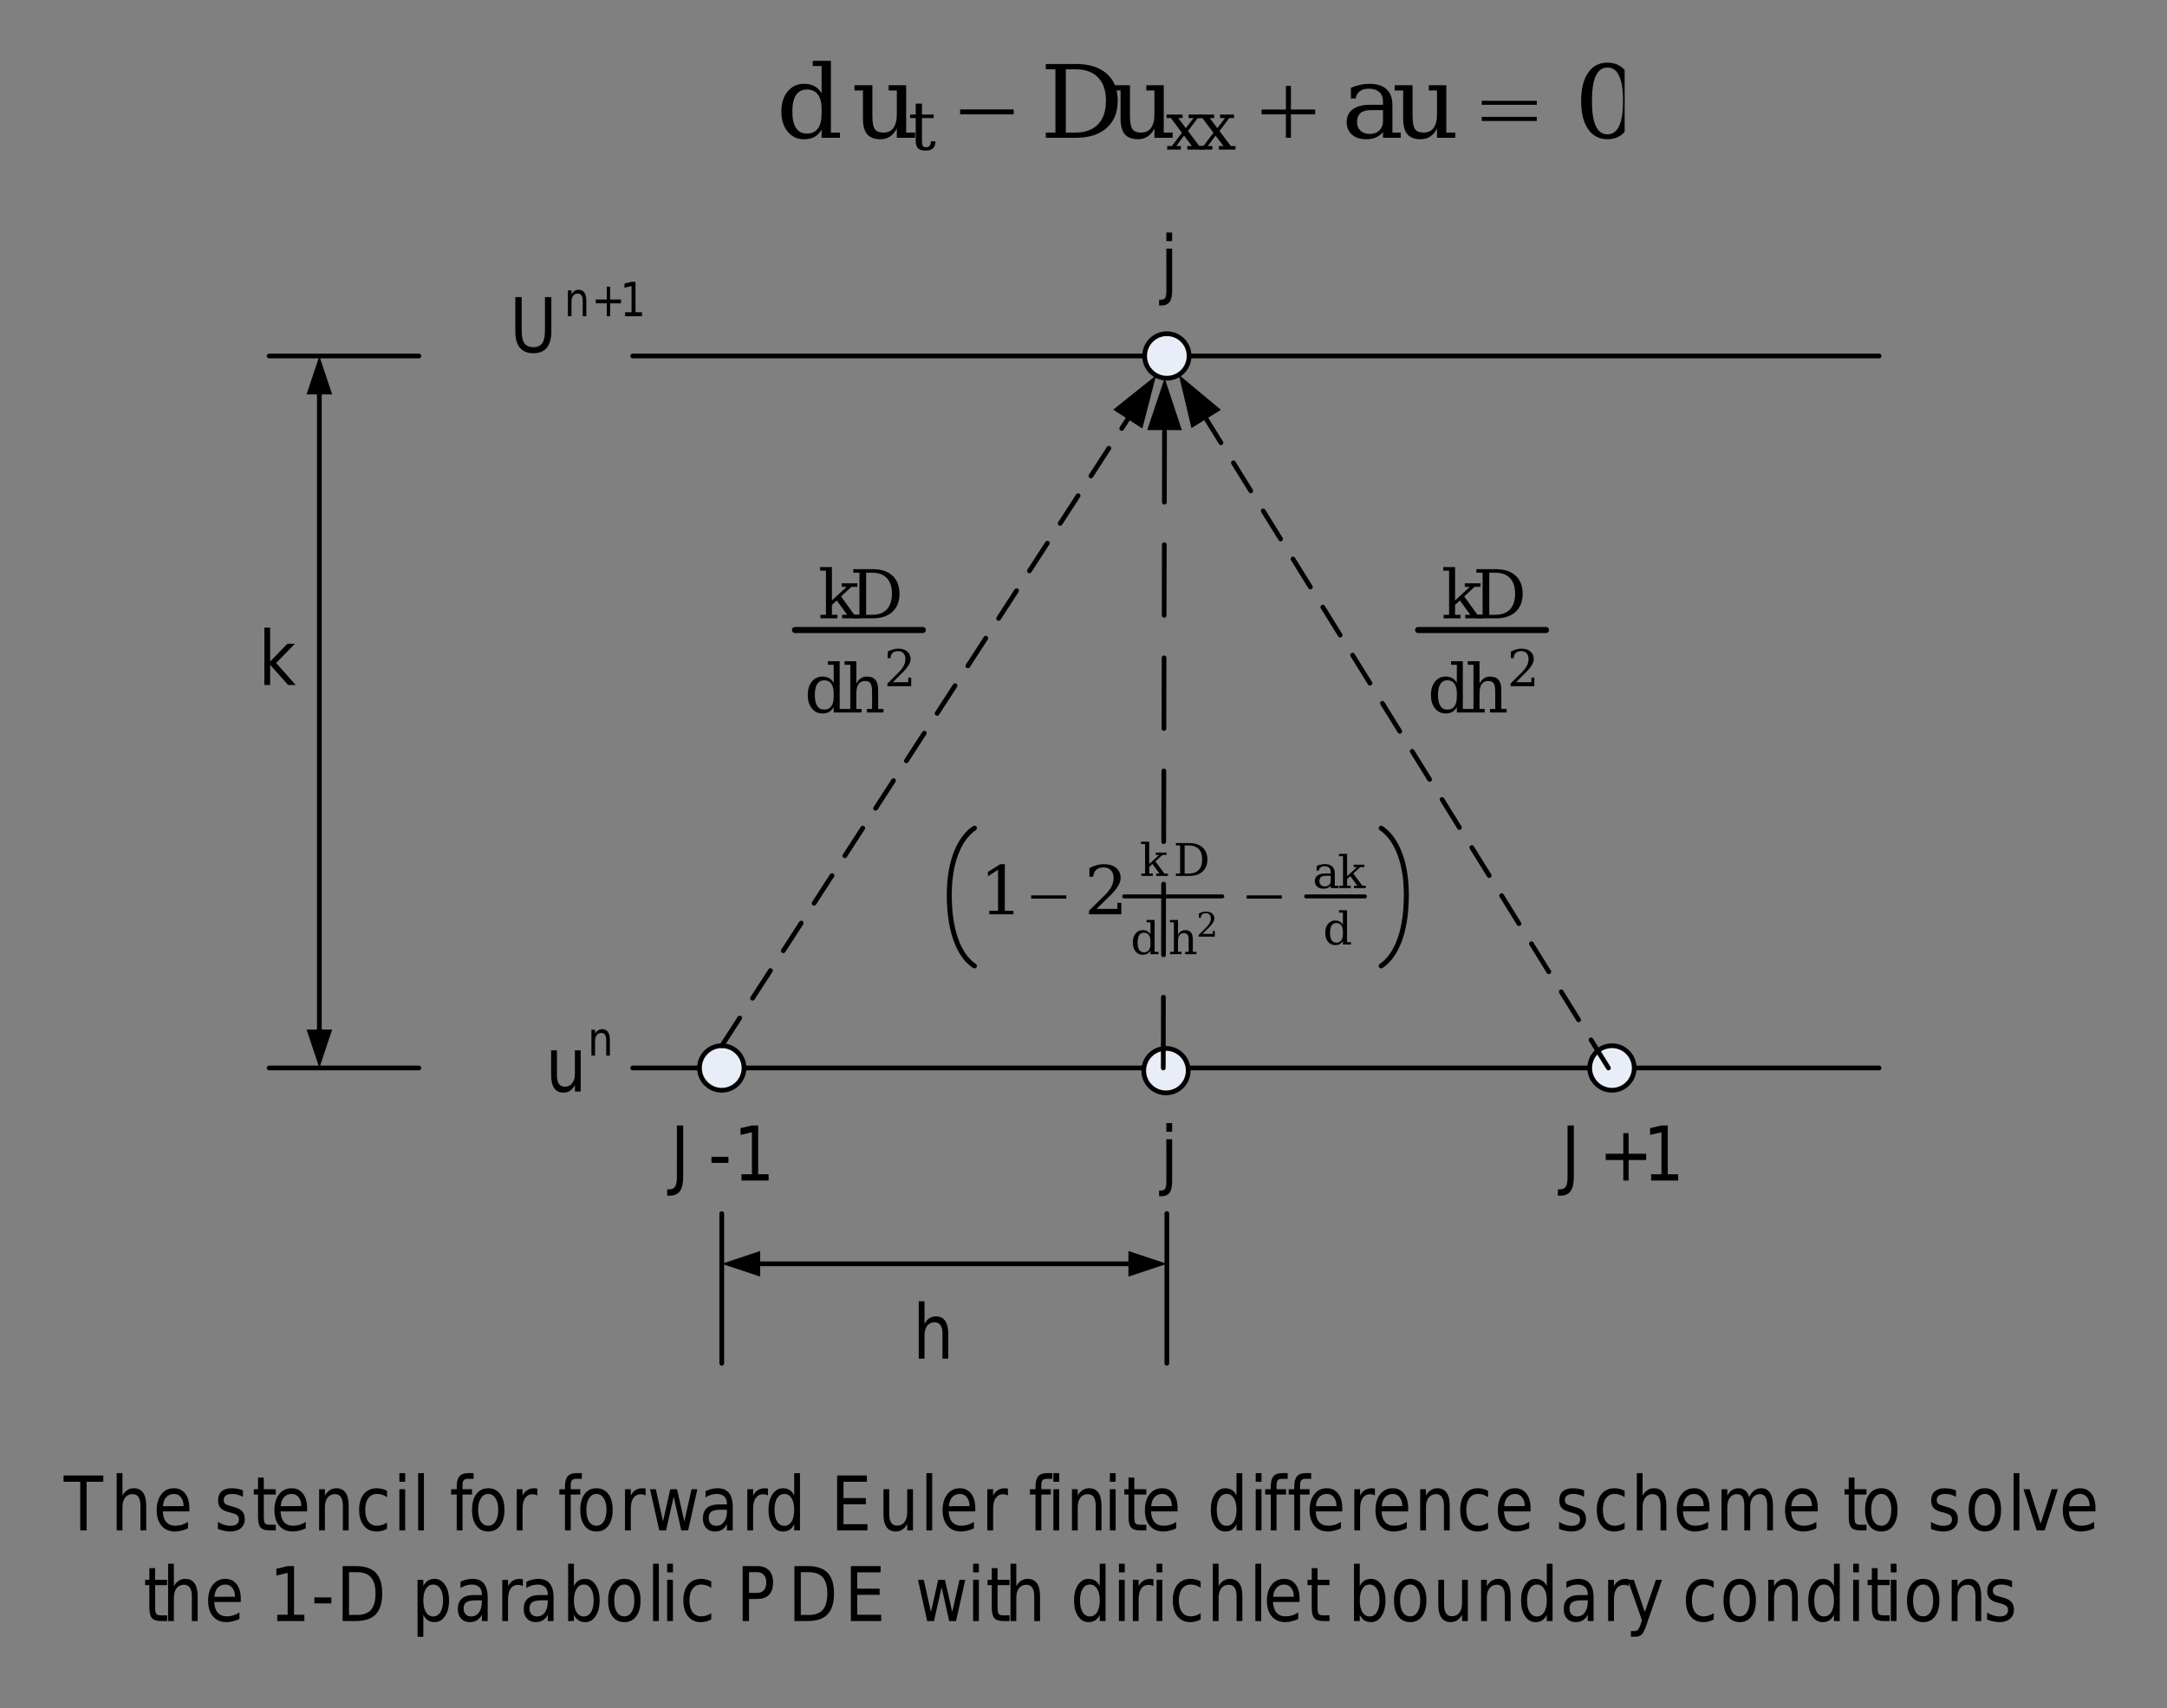 <?xml version="1.0" encoding="UTF-8"?>
<svg width="345pt" height="272pt" version="1.1" viewBox="0 0 345 272" xmlns="http://www.w3.org/2000/svg" xmlns:xlink="http://www.w3.org/1999/xlink">
 <rect x="0" y="0" width="345" height="272" fill="#808080" stroke="none"/>
 <defs>
  <symbol id="glyph0-1" overflow="visible">
   <path d="m0.875-2.594v-3.969h0.922v3.938c0 0.617 0.102 1.078 0.312 1.391 0.207 0.312 0.516 0.469 0.922 0.469 0.5 0 0.895-0.18 1.188-0.547 0.289-0.375 0.438-0.883 0.438-1.531v-3.719h0.922v6.562h-0.922v-1.016c-0.23 0.406-0.496 0.711-0.797 0.906-0.293 0.188-0.633 0.281-1.016 0.281-0.648 0-1.137-0.234-1.469-0.703-0.336-0.469-0.5-1.156-0.5-2.062zm2.312-4.125z"/>
  </symbol>
  <symbol id="glyph0-2" overflow="visible">
   <path d="m0.969-6.562h0.922v6.688c0 0.832-0.137 1.438-0.406 1.812-0.273 0.375-0.711 0.562-1.312 0.562h-0.359v-0.922h0.25c0.352 0 0.594-0.094 0.719-0.281s0.188-0.578 0.188-1.172zm0-2.562h0.922v1.375h-0.922z"/>
  </symbol>
  <symbol id="glyph0-3" overflow="visible">
   <path d="m-0.031-8.75h6.328v1h-2.656v7.75h-1.016v-7.75h-2.656z"/>
  </symbol>
  <symbol id="glyph0-4" overflow="visible">
   <path d="m5.641-3.969v3.969h-0.922v-3.922c0-0.625-0.105-1.086-0.312-1.391-0.211-0.312-0.523-0.469-0.938-0.469-0.5 0-0.898 0.188-1.188 0.562-0.281 0.367-0.422 0.871-0.422 1.516v3.703h-0.922v-9.125h0.922v3.578c0.219-0.395 0.477-0.688 0.781-0.875 0.301-0.195 0.645-0.297 1.031-0.297 0.645 0 1.133 0.234 1.469 0.703 0.332 0.461 0.5 1.141 0.5 2.047z"/>
  </symbol>
  <symbol id="glyph0-5" overflow="visible">
   <path d="m5.766-3.547v0.516h-4.234c0.039 0.75 0.227 1.32 0.562 1.703 0.344 0.387 0.82 0.578 1.438 0.578 0.352 0 0.695-0.047 1.031-0.141 0.332-0.102 0.66-0.258 0.984-0.469v1.031c-0.324 0.156-0.664 0.277-1.016 0.359-0.344 0.094-0.695 0.141-1.047 0.141-0.898 0-1.609-0.301-2.141-0.906-0.523-0.613-0.781-1.441-0.781-2.484 0-1.07 0.25-1.922 0.75-2.547 0.5-0.633 1.164-0.953 2-0.953 0.758 0 1.359 0.289 1.797 0.859 0.438 0.562 0.656 1.336 0.656 2.312zm-0.922-0.328c0-0.582-0.141-1.051-0.422-1.406-0.273-0.352-0.637-0.531-1.094-0.531-0.512 0-0.922 0.172-1.234 0.516s-0.492 0.824-0.531 1.438z"/>
  </symbol>
  <symbol id="glyph0-6" overflow="visible"></symbol>
  <symbol id="glyph0-7" overflow="visible">
   <path d="m4.547-6.375v1.031c-0.262-0.156-0.531-0.27-0.812-0.344-0.281-0.082-0.574-0.125-0.875-0.125-0.461 0-0.805 0.086-1.031 0.25-0.23 0.156-0.344 0.402-0.344 0.734 0 0.25 0.082 0.449 0.25 0.594 0.164 0.137 0.492 0.266 0.984 0.391l0.312 0.094c0.656 0.156 1.117 0.387 1.391 0.688 0.281 0.305 0.422 0.719 0.422 1.25 0 0.617-0.211 1.102-0.625 1.453-0.406 0.355-0.969 0.531-1.688 0.531-0.305 0-0.621-0.039-0.953-0.109-0.324-0.062-0.664-0.16-1.016-0.297v-1.125c0.332 0.211 0.664 0.367 1 0.469 0.332 0.105 0.66 0.156 0.984 0.156 0.438 0 0.77-0.082 1-0.25 0.238-0.176 0.359-0.426 0.359-0.75 0-0.289-0.09-0.516-0.266-0.672-0.168-0.156-0.539-0.305-1.109-0.453l-0.312-0.078c-0.574-0.145-0.992-0.363-1.25-0.656-0.25-0.289-0.375-0.688-0.375-1.188 0-0.625 0.188-1.102 0.562-1.438 0.375-0.332 0.906-0.5 1.594-0.5 0.344 0 0.664 0.031 0.969 0.094 0.301 0.055 0.578 0.137 0.828 0.25z"/>
  </symbol>
  <symbol id="glyph0-8" overflow="visible">
   <path d="m1.875-8.422v1.859h1.906v0.844h-1.906v3.562c0 0.531 0.062 0.875 0.188 1.031 0.125 0.148 0.379 0.219 0.766 0.219h0.953v0.906h-0.953c-0.711 0-1.199-0.156-1.469-0.469-0.273-0.312-0.406-0.875-0.406-1.688v-3.562h-0.672v-0.844h0.672v-1.859z"/>
  </symbol>
  <symbol id="glyph0-9" overflow="visible">
   <path d="m5.641-3.969v3.969h-0.922v-3.922c0-0.625-0.105-1.086-0.312-1.391-0.211-0.312-0.523-0.469-0.938-0.469-0.5 0-0.898 0.188-1.188 0.562-0.281 0.367-0.422 0.871-0.422 1.516v3.703h-0.922v-6.562h0.922v1.016c0.219-0.395 0.477-0.688 0.781-0.875 0.301-0.195 0.645-0.297 1.031-0.297 0.645 0 1.133 0.234 1.469 0.703 0.332 0.461 0.5 1.141 0.5 2.047z"/>
  </symbol>
  <symbol id="glyph0-10" overflow="visible">
   <path d="m5-6.312v1.016c-0.262-0.176-0.523-0.305-0.781-0.391-0.262-0.082-0.527-0.125-0.797-0.125-0.594 0-1.059 0.227-1.391 0.672-0.336 0.438-0.5 1.059-0.5 1.859 0 0.805 0.164 1.43 0.5 1.875 0.332 0.438 0.797 0.656 1.391 0.656 0.27 0 0.535-0.039 0.797-0.125 0.258-0.082 0.52-0.207 0.781-0.375v1c-0.25 0.137-0.516 0.242-0.797 0.312-0.273 0.07-0.562 0.109-0.875 0.109-0.844 0-1.516-0.305-2.016-0.922-0.5-0.625-0.75-1.469-0.75-2.531s0.25-1.898 0.75-2.516c0.508-0.613 1.203-0.922 2.078-0.922 0.281 0 0.555 0.039 0.828 0.109 0.27 0.062 0.531 0.164 0.781 0.297z"/>
  </symbol>
  <symbol id="glyph0-11" overflow="visible">
   <path d="m0.969-6.562h0.922v6.562h-0.922zm0-2.562h0.922v1.375h-0.922z"/>
  </symbol>
  <symbol id="glyph0-12" overflow="visible">
   <path d="m0.969-9.125h0.922v9.125h-0.922z"/>
  </symbol>
  <symbol id="glyph0-13" overflow="visible">
   <path d="m3.812-9.125v0.906h-0.891c-0.324 0-0.555 0.078-0.688 0.234-0.125 0.156-0.188 0.438-0.188 0.844v0.578h1.516v0.844h-1.516v5.719h-0.922v-5.719h-0.891v-0.844h0.891v-0.453c0-0.727 0.141-1.258 0.422-1.594 0.289-0.344 0.754-0.516 1.391-0.516z"/>
  </symbol>
  <symbol id="glyph0-14" overflow="visible">
   <path d="m3.141-5.812c-0.492 0-0.883 0.23-1.172 0.688-0.293 0.449-0.438 1.062-0.438 1.844 0 0.793 0.141 1.414 0.422 1.859 0.289 0.449 0.688 0.672 1.188 0.672 0.488 0 0.875-0.223 1.156-0.672 0.289-0.457 0.438-1.078 0.438-1.859 0-0.77-0.148-1.383-0.438-1.844-0.281-0.457-0.668-0.688-1.156-0.688zm0-0.906c0.801 0 1.43 0.309 1.891 0.922 0.457 0.605 0.688 1.445 0.688 2.516 0 1.074-0.23 1.918-0.688 2.531-0.461 0.617-1.09 0.922-1.891 0.922-0.805 0-1.434-0.305-1.891-0.922-0.461-0.613-0.688-1.457-0.688-2.531 0-1.07 0.227-1.91 0.688-2.516 0.457-0.613 1.086-0.922 1.891-0.922z"/>
  </symbol>
  <symbol id="glyph0-15" overflow="visible">
   <path d="m4.219-5.562c-0.105-0.062-0.219-0.109-0.344-0.141-0.117-0.039-0.246-0.062-0.391-0.062-0.523 0-0.922 0.199-1.203 0.594-0.281 0.398-0.422 0.969-0.422 1.719v3.453h-0.922v-6.562h0.922v1.016c0.195-0.395 0.445-0.688 0.75-0.875 0.312-0.195 0.691-0.297 1.141-0.297 0.062 0 0.129 0.008 0.203 0.016 0.082 0.012 0.172 0.027 0.266 0.047z"/>
  </symbol>
  <symbol id="glyph0-16" overflow="visible">
   <path d="m0.438-6.562h0.922l1.141 5.125 1.156-5.125h1.078l1.156 5.125 1.156-5.125h0.922l-1.469 6.562h-1.094l-1.203-5.375-1.219 5.375h-1.078z"/>
  </symbol>
  <symbol id="glyph0-17" overflow="visible">
   <path d="m3.516-3.297c-0.742 0-1.258 0.102-1.547 0.297-0.293 0.199-0.438 0.539-0.438 1.016 0 0.387 0.109 0.695 0.328 0.922 0.219 0.219 0.508 0.328 0.875 0.328 0.52 0 0.93-0.207 1.234-0.625 0.312-0.426 0.469-0.992 0.469-1.703v-0.234zm1.844-0.453v3.75h-0.922v-1c-0.211 0.398-0.477 0.695-0.797 0.891-0.312 0.188-0.695 0.281-1.141 0.281-0.574 0-1.031-0.188-1.375-0.562-0.344-0.383-0.516-0.891-0.516-1.516 0-0.738 0.211-1.297 0.641-1.672 0.426-0.375 1.055-0.562 1.891-0.562h1.297v-0.109c0-0.5-0.141-0.883-0.422-1.156-0.281-0.27-0.672-0.406-1.172-0.406-0.324 0-0.637 0.047-0.938 0.141-0.305 0.094-0.594 0.23-0.875 0.406v-1c0.332-0.156 0.656-0.27 0.969-0.344 0.32-0.07 0.633-0.109 0.938-0.109 0.812 0 1.414 0.246 1.812 0.734 0.406 0.492 0.609 1.234 0.609 2.234z"/>
  </symbol>
  <symbol id="glyph0-18" overflow="visible">
   <path d="m4.656-5.562v-3.562h0.922v9.125h-0.922v-0.984c-0.188 0.387-0.434 0.68-0.734 0.875-0.293 0.188-0.648 0.281-1.062 0.281-0.68 0-1.23-0.316-1.656-0.953-0.43-0.633-0.641-1.469-0.641-2.5s0.211-1.859 0.641-2.484c0.426-0.633 0.977-0.953 1.656-0.953 0.414 0 0.77 0.094 1.062 0.281 0.301 0.188 0.547 0.48 0.734 0.875zm-3.141 2.281c0 0.793 0.141 1.418 0.422 1.875 0.281 0.449 0.664 0.672 1.156 0.672 0.477 0 0.859-0.223 1.141-0.672 0.281-0.457 0.422-1.082 0.422-1.875 0-0.789-0.141-1.41-0.422-1.859-0.281-0.445-0.664-0.672-1.141-0.672-0.492 0-0.875 0.227-1.156 0.672-0.281 0.449-0.422 1.07-0.422 1.859z"/>
  </symbol>
  <symbol id="glyph0-19" overflow="visible">
   <path d="m1-8.75h4.734v1h-3.719v2.594h3.562v0.984h-3.562v3.172h3.812v1h-4.828z"/>
  </symbol>
  <symbol id="glyph0-20" overflow="visible">
   <path d="m5.344-5.297c0.227-0.488 0.5-0.848 0.812-1.078 0.32-0.227 0.703-0.344 1.141-0.344 0.582 0 1.031 0.242 1.344 0.719 0.32 0.48 0.484 1.156 0.484 2.031v3.969h-0.922v-3.922c0-0.633-0.102-1.102-0.297-1.406-0.188-0.301-0.477-0.453-0.859-0.453-0.48 0-0.859 0.188-1.141 0.562-0.273 0.367-0.406 0.871-0.406 1.516v3.703h-0.938v-3.922c0-0.633-0.094-1.102-0.281-1.406-0.188-0.301-0.48-0.453-0.875-0.453-0.48 0-0.859 0.188-1.141 0.562-0.273 0.367-0.406 0.871-0.406 1.516v3.703h-0.922v-6.562h0.922v1.016c0.207-0.395 0.457-0.688 0.75-0.875 0.301-0.195 0.656-0.297 1.062-0.297s0.75 0.121 1.031 0.359c0.289 0.242 0.504 0.594 0.641 1.062z"/>
  </symbol>
  <symbol id="glyph0-21" overflow="visible">
   <path d="m0.312-6.562h0.969l1.75 5.5 1.766-5.5h0.969l-2.094 6.562h-1.266z"/>
  </symbol>
  <symbol id="glyph0-22" overflow="visible">
   <path d="m1.266-1h1.656v-6.672l-1.797 0.422v-1.078l1.797-0.422h1.016v7.75h1.641v1h-4.312z"/>
  </symbol>
  <symbol id="glyph0-23" overflow="visible">
   <path d="m0.5-3.766h2.703v0.953h-2.703z"/>
  </symbol>
  <symbol id="glyph0-24" overflow="visible">
   <path d="m2.016-7.781v6.812h1.234c1.031 0 1.785-0.27 2.266-0.812 0.477-0.551 0.719-1.422 0.719-2.609 0-1.164-0.242-2.019-0.719-2.562-0.48-0.551-1.234-0.828-2.266-0.828zm-1.016-0.969h2.094c1.445 0 2.508 0.355 3.188 1.062 0.676 0.699 1.016 1.797 1.016 3.297 0 1.512-0.344 2.621-1.031 3.328-0.68 0.711-1.734 1.062-3.172 1.062h-2.094z"/>
  </symbol>
  <symbol id="glyph0-25" overflow="visible">
   <path d="m1.859-0.984v3.484h-0.922v-9.062h0.922v1c0.195-0.395 0.441-0.688 0.734-0.875 0.289-0.188 0.645-0.281 1.062-0.281 0.676 0 1.227 0.32 1.656 0.953 0.426 0.625 0.641 1.453 0.641 2.484s-0.215 1.867-0.641 2.5c-0.43 0.637-0.98 0.953-1.656 0.953-0.418 0-0.773-0.094-1.062-0.281-0.293-0.195-0.539-0.488-0.734-0.875zm3.141-2.297c0-0.789-0.141-1.41-0.422-1.859-0.281-0.445-0.668-0.672-1.156-0.672-0.48 0-0.859 0.227-1.141 0.672-0.281 0.449-0.422 1.07-0.422 1.859 0 0.793 0.141 1.418 0.422 1.875 0.281 0.449 0.66 0.672 1.141 0.672 0.488 0 0.875-0.223 1.156-0.672 0.281-0.457 0.422-1.082 0.422-1.875z"/>
  </symbol>
  <symbol id="glyph0-26" overflow="visible">
   <path d="m5-3.281c0-0.789-0.141-1.41-0.422-1.859-0.281-0.445-0.668-0.672-1.156-0.672-0.48 0-0.859 0.227-1.141 0.672-0.281 0.449-0.422 1.07-0.422 1.859 0 0.793 0.141 1.418 0.422 1.875 0.281 0.449 0.66 0.672 1.141 0.672 0.488 0 0.875-0.223 1.156-0.672 0.281-0.457 0.422-1.082 0.422-1.875zm-3.141-2.281c0.195-0.395 0.441-0.688 0.734-0.875 0.289-0.188 0.645-0.281 1.062-0.281 0.676 0 1.227 0.32 1.656 0.953 0.426 0.625 0.641 1.453 0.641 2.484s-0.215 1.867-0.641 2.5c-0.43 0.637-0.98 0.953-1.656 0.953-0.418 0-0.773-0.094-1.062-0.281-0.293-0.195-0.539-0.488-0.734-0.875v0.984h-0.922v-9.125h0.922z"/>
  </symbol>
  <symbol id="glyph0-27" overflow="visible">
   <path d="m2.016-7.781v3.297h1.281c0.469 0 0.828-0.141 1.078-0.422 0.258-0.289 0.391-0.703 0.391-1.234 0-0.52-0.133-0.922-0.391-1.203-0.25-0.289-0.609-0.438-1.078-0.438zm-1.016-0.969h2.297c0.832 0 1.461 0.227 1.891 0.672 0.438 0.438 0.656 1.086 0.656 1.938 0 0.867-0.219 1.523-0.656 1.969-0.43 0.438-1.059 0.656-1.891 0.656h-1.281v3.516h-1.016z"/>
  </symbol>
  <symbol id="glyph0-28" overflow="visible">
   <path d="m3.297 0.609c-0.262 0.781-0.516 1.289-0.766 1.531-0.242 0.238-0.57 0.359-0.984 0.359h-0.734v-0.906h0.547c0.25 0 0.441-0.074 0.578-0.219 0.145-0.137 0.301-0.465 0.469-0.984l0.172-0.5-2.266-6.453h0.969l1.75 5.125 1.766-5.125h0.969z"/>
  </symbol>
  <symbol id="glyph0-29" overflow="visible">
   <path d="m0.938-9.125h0.922v5.391l2.75-2.828h1.188l-2.984 3.062 3.109 3.5h-1.203l-2.859-3.203v3.203h-0.922z"/>
  </symbol>
  <symbol id="glyph1-1" overflow="visible">
   <path d="m3.516-2.469v2.469h-0.578v-2.453c0-0.383-0.07-0.672-0.203-0.859-0.125-0.195-0.312-0.297-0.562-0.297-0.312 0-0.562 0.117-0.75 0.344-0.18 0.23-0.266 0.547-0.266 0.953v2.312h-0.578v-4.109h0.578v0.641c0.133-0.238 0.297-0.422 0.484-0.547s0.406-0.188 0.656-0.188c0.395 0 0.695 0.148 0.906 0.438 0.207 0.293 0.312 0.727 0.312 1.297z"/>
  </symbol>
  <symbol id="glyph1-2" overflow="visible">
   <path d="m2.953-4.703v2.047h1.734v0.609h-1.734v2.047h-0.531v-2.047h-1.75v-0.609h1.75v-2.047z"/>
  </symbol>
  <symbol id="glyph1-3" overflow="visible">
   <path d="m0.797-0.625h1.031v-4.172l-1.125 0.266v-0.672l1.125-0.266h0.625v4.844h1.031v0.625h-2.688z"/>
  </symbol>
  <symbol id="glyph2-1" overflow="visible">
   <path d="m0.891-8.766h1.016v5.328c0 0.938 0.145 1.617 0.438 2.031 0.289 0.406 0.766 0.609 1.422 0.609 0.645 0 1.113-0.203 1.406-0.609 0.289-0.414 0.438-1.094 0.438-2.031v-5.328h1.016v5.469c0 1.148-0.242 2.012-0.719 2.594-0.48 0.586-1.195 0.875-2.141 0.875-0.949 0-1.668-0.289-2.156-0.875-0.48-0.582-0.719-1.445-0.719-2.594z"/>
  </symbol>
  <symbol id="glyph2-2" overflow="visible">
   <path d="m0.969-6.578h0.922v6.703c0 0.832-0.137 1.438-0.406 1.812-0.273 0.375-0.711 0.562-1.312 0.562h-0.359v-0.906h0.25c0.352 0 0.594-0.102 0.719-0.297 0.125-0.188 0.188-0.578 0.188-1.172zm0-2.562h0.922v1.375h-0.922z"/>
  </symbol>
  <symbol id="glyph2-3" overflow="visible">
   <path d="m1.016-8.766h1v8.156c0 1.051-0.172 1.816-0.516 2.297-0.336 0.477-0.883 0.719-1.641 0.719h-0.391v-1h0.312c0.445 0 0.766-0.148 0.953-0.438 0.188-0.293 0.281-0.82 0.281-1.578z"/>
  </symbol>
  <symbol id="glyph2-4" overflow="visible">
   <path d="m0.5-3.781h2.703v0.969h-2.703z"/>
  </symbol>
  <symbol id="glyph2-5" overflow="visible">
   <path d="m1.281-1h1.656v-6.688l-1.812 0.422v-1.078l1.797-0.422h1.016v7.766h1.656v1h-4.312z"/>
  </symbol>
  <symbol id="glyph2-6" overflow="visible">
   <path d="m4.734-7.547v3.281h2.797v1h-2.797v3.266h-0.844v-3.266h-2.797v-1h2.797v-3.281z"/>
  </symbol>
  <symbol id="glyph2-7" overflow="visible">
   <path d="m5.641-3.969v3.969h-0.922v-3.938c0-0.625-0.105-1.086-0.312-1.391-0.211-0.312-0.523-0.469-0.938-0.469-0.5 0-0.898 0.188-1.188 0.562-0.281 0.367-0.422 0.871-0.422 1.516v3.719h-0.922v-9.141h0.922v3.578c0.219-0.395 0.477-0.688 0.781-0.875 0.301-0.195 0.648-0.297 1.047-0.297 0.645 0 1.129 0.234 1.453 0.703 0.332 0.469 0.5 1.156 0.5 2.062z"/>
  </symbol>
  <symbol id="glyph3-1" overflow="visible">
   <path d="m3.062 0h-2.703v-0.562h0.875v-7.031h-0.922v-0.562h1.875v5.312l2.344-2.172h-0.797v-0.562h2.5v0.562h-0.938l-1.656 1.531 2.109 2.922h0.797v0.562h-2.734v-0.562h0.797l-1.656-2.281-0.766 0.703v1.578h0.875z"/>
  </symbol>
  <symbol id="glyph3-2" overflow="visible">
   <path d="m2.641-0.562h0.969c1.008 0 1.785-0.285 2.328-0.859 0.539-0.582 0.812-1.414 0.812-2.5 0-1.082-0.273-1.91-0.812-2.484-0.531-0.57-1.309-0.859-2.328-0.859h-0.969zm-2.047 0.562v-0.562h0.984v-6.703h-0.984v-0.562h3.094c1.344 0 2.391 0.344 3.141 1.031s1.125 1.648 1.125 2.875c0 1.23-0.375 2.195-1.125 2.891-0.75 0.688-1.797 1.031-3.141 1.031z"/>
  </symbol>
  <symbol id="glyph3-3" overflow="visible">
   <path d="m5.609-0.562h0.922v0.562h-1.875v-0.875c-0.188 0.355-0.43 0.617-0.719 0.781-0.293 0.164-0.652 0.25-1.078 0.25-0.688 0-1.25-0.27-1.688-0.812-0.43-0.551-0.641-1.258-0.641-2.125 0-0.875 0.211-1.582 0.641-2.125 0.438-0.539 1-0.812 1.688-0.812 0.426 0 0.785 0.086 1.078 0.25 0.289 0.168 0.531 0.422 0.719 0.766v-2.891h-0.922v-0.562h1.875zm-0.953-1.953v-0.547c0-0.664-0.133-1.176-0.391-1.531-0.262-0.352-0.633-0.531-1.109-0.531-0.5 0-0.875 0.199-1.125 0.594-0.25 0.387-0.375 0.969-0.375 1.75 0 0.762 0.125 1.34 0.375 1.734 0.25 0.398 0.625 0.594 1.125 0.594 0.477 0 0.848-0.172 1.109-0.516 0.258-0.352 0.391-0.867 0.391-1.547z"/>
  </symbol>
  <symbol id="glyph3-4" overflow="visible">
   <path d="m0.438 0v-0.562h0.859v-7.031h-0.906v-0.562h1.875v3.578c0.176-0.375 0.406-0.656 0.688-0.844 0.281-0.195 0.609-0.297 0.984-0.297 0.613 0 1.066 0.18 1.359 0.531 0.289 0.344 0.438 0.891 0.438 1.641v2.984h0.844v0.562h-2.641v-0.562h0.828v-2.672c0-0.688-0.086-1.156-0.25-1.406-0.168-0.25-0.465-0.375-0.891-0.375-0.438 0-0.777 0.168-1.016 0.5-0.23 0.324-0.344 0.793-0.344 1.406v2.547h0.828v0.562z"/>
  </symbol>
  <symbol id="glyph4-1" overflow="visible">
   <path d="m1.031-4.469h-0.438v-1.047c0.281-0.156 0.562-0.27 0.844-0.344 0.281-0.082 0.555-0.125 0.828-0.125 0.613 0 1.094 0.152 1.438 0.453 0.352 0.293 0.531 0.695 0.531 1.203 0 0.574-0.398 1.262-1.188 2.062-0.074 0.062-0.125 0.109-0.156 0.141l-1.469 1.484h2.438v-0.734h0.469v1.375h-3.781v-0.422l1.781-1.781c0.383-0.395 0.66-0.754 0.828-1.078 0.164-0.332 0.25-0.68 0.25-1.047 0-0.395-0.105-0.703-0.312-0.922-0.199-0.227-0.48-0.344-0.844-0.344-0.375 0-0.668 0.094-0.875 0.281-0.199 0.188-0.312 0.469-0.344 0.844z"/>
  </symbol>
  <symbol id="glyph5-1" overflow="visible">
   <path d="m1.547 0v-0.562h1.391v-6.531l-1.609 1.031v-0.688l1.953-1.234h0.734v7.422h1.375v0.562z"/>
  </symbol>
  <symbol id="glyph5-2" overflow="visible">
   <path d="m1.391-5.984h-0.594v-1.391c0.383-0.195 0.77-0.348 1.156-0.453 0.383-0.102 0.758-0.156 1.125-0.156 0.832 0 1.488 0.199 1.969 0.594 0.477 0.398 0.719 0.934 0.719 1.609 0 0.773-0.543 1.688-1.625 2.75-0.094 0.086-0.164 0.148-0.203 0.188l-2 1.984h3.312v-0.969h0.625v1.828h-5.141v-0.578l2.422-2.375c0.531-0.52 0.91-1 1.141-1.438 0.227-0.445 0.344-0.91 0.344-1.391 0-0.531-0.141-0.941-0.422-1.234-0.281-0.301-0.668-0.453-1.156-0.453-0.512 0-0.906 0.125-1.188 0.375-0.273 0.25-0.434 0.621-0.484 1.109z"/>
  </symbol>
  <symbol id="glyph6-1" overflow="visible">
   <path d="m5.797-2.5h-5.594v-0.516h5.594z"/>
  </symbol>
  <symbol id="glyph7-1" overflow="visible">
   <path d="m2.078 0h-1.828v-0.375h0.594v-4.703h-0.641v-0.375h1.297v3.547l1.594-1.438h-0.547v-0.375h1.703v0.375h-0.641l-1.125 1.016 1.438 1.953h0.547v0.375h-1.875v-0.375h0.547l-1.125-1.531-0.516 0.484v1.047h0.578z"/>
  </symbol>
  <symbol id="glyph7-2" overflow="visible">
   <path d="m1.797-0.375h0.656c0.695 0 1.227-0.191 1.594-0.578 0.363-0.383 0.547-0.941 0.547-1.672 0-0.719-0.184-1.27-0.547-1.656-0.367-0.383-0.898-0.578-1.594-0.578h-0.656zm-1.391 0.375v-0.375h0.672v-4.484h-0.672v-0.375h2.109c0.914 0 1.629 0.234 2.141 0.703 0.508 0.461 0.766 1.094 0.766 1.906 0 0.824-0.262 1.469-0.781 1.938-0.512 0.461-1.219 0.688-2.125 0.688z"/>
  </symbol>
  <symbol id="glyph7-3" overflow="visible">
   <path d="m3.828-0.375h0.625v0.375h-1.281v-0.578c-0.137 0.23-0.305 0.402-0.5 0.516-0.199 0.102-0.445 0.156-0.734 0.156-0.461 0-0.84-0.176-1.141-0.531-0.293-0.363-0.438-0.836-0.438-1.422 0-0.582 0.145-1.055 0.438-1.422 0.301-0.363 0.68-0.547 1.141-0.547 0.289 0 0.535 0.059 0.734 0.172 0.195 0.117 0.363 0.289 0.5 0.516v-1.938h-0.625v-0.375h1.281zm-0.656-1.297v-0.375c0-0.445-0.09-0.785-0.266-1.016-0.18-0.238-0.434-0.359-0.766-0.359-0.336 0-0.59 0.133-0.766 0.391-0.168 0.262-0.25 0.652-0.25 1.172 0 0.512 0.082 0.902 0.25 1.172 0.176 0.262 0.43 0.391 0.766 0.391 0.332 0 0.586-0.113 0.766-0.344 0.176-0.238 0.266-0.582 0.266-1.031z"/>
  </symbol>
  <symbol id="glyph7-4" overflow="visible">
   <path d="m0.297 0v-0.375h0.594v-4.703h-0.625v-0.375h1.281v2.391c0.113-0.25 0.266-0.438 0.453-0.562 0.195-0.133 0.426-0.203 0.688-0.203 0.414 0 0.723 0.121 0.922 0.359 0.195 0.242 0.297 0.605 0.297 1.094v2h0.578v0.375h-1.797v-0.375h0.562v-1.797c0-0.445-0.059-0.754-0.172-0.922-0.117-0.164-0.32-0.25-0.609-0.25-0.305 0-0.531 0.109-0.688 0.328-0.156 0.211-0.234 0.523-0.234 0.938v1.703h0.562v0.375z"/>
  </symbol>
  <symbol id="glyph7-5" overflow="visible">
   <path d="m2.891-1.172v-0.781h-0.828c-0.336 0-0.578 0.07-0.734 0.203-0.156 0.137-0.234 0.352-0.234 0.641 0 0.25 0.078 0.453 0.234 0.609 0.164 0.156 0.383 0.234 0.656 0.234 0.27 0 0.488-0.082 0.656-0.25 0.164-0.164 0.25-0.383 0.25-0.656zm0.656-1.156v1.953h0.594v0.375h-1.25v-0.406c-0.137 0.18-0.305 0.309-0.5 0.391-0.188 0.07-0.406 0.109-0.656 0.109-0.418 0-0.75-0.109-1-0.328s-0.375-0.508-0.375-0.875c0-0.383 0.141-0.68 0.422-0.891 0.281-0.219 0.68-0.328 1.203-0.328h0.906v-0.266c0-0.281-0.09-0.5-0.266-0.656-0.168-0.156-0.406-0.234-0.719-0.234-0.262 0-0.469 0.062-0.625 0.188-0.156 0.117-0.258 0.289-0.297 0.516h-0.328v-0.75c0.227-0.102 0.445-0.176 0.656-0.219 0.219-0.051 0.426-0.078 0.625-0.078 0.531 0 0.93 0.133 1.203 0.391 0.27 0.25 0.406 0.621 0.406 1.109z"/>
  </symbol>
  <symbol id="glyph8-1" overflow="visible">
   <path d="m0.703-2.984h-0.297v-0.703c0.188-0.094 0.375-0.164 0.562-0.219 0.195-0.051 0.383-0.078 0.562-0.078 0.414 0 0.742 0.102 0.984 0.297 0.238 0.199 0.359 0.465 0.359 0.797 0 0.387-0.273 0.844-0.812 1.375l-0.094 0.094-1 0.984h1.656v-0.469h0.312v0.906h-2.562v-0.281l1.203-1.188c0.258-0.258 0.445-0.5 0.562-0.719 0.113-0.227 0.172-0.461 0.172-0.703 0-0.258-0.07-0.461-0.203-0.609-0.137-0.156-0.328-0.234-0.578-0.234s-0.449 0.062-0.594 0.188c-0.137 0.125-0.215 0.312-0.234 0.562z"/>
  </symbol>
  <symbol id="glyph9-1" overflow="visible">
   <path d="m8.719-0.828h1.438v0.828h-2.922v-1.312c-0.293 0.531-0.668 0.922-1.125 1.172-0.449 0.25-1.008 0.375-1.672 0.375-1.062 0-1.934-0.406-2.609-1.219-0.668-0.82-1-1.891-1-3.203s0.332-2.375 1-3.188c0.676-0.812 1.547-1.219 2.609-1.219 0.664 0 1.223 0.125 1.672 0.375 0.457 0.25 0.832 0.637 1.125 1.156v-4.359h-1.406v-0.828h2.891zm-1.484-2.938v-0.828c0-1.008-0.199-1.773-0.594-2.297-0.398-0.531-0.977-0.797-1.734-0.797-0.773 0-1.355 0.297-1.75 0.891-0.387 0.586-0.578 1.453-0.578 2.609s0.191 2.031 0.578 2.625c0.395 0.594 0.977 0.891 1.75 0.891 0.758 0 1.336-0.266 1.734-0.797 0.395-0.531 0.594-1.297 0.594-2.297z"/>
  </symbol>
  <symbol id="glyph9-2" overflow="visible">
   <path d="m5.891-8.375h2.781v7.547h1.422v0.828h-2.906v-1.484c-0.281 0.562-0.641 0.992-1.078 1.281-0.438 0.289-0.945 0.438-1.516 0.438-0.961 0-1.668-0.266-2.125-0.797-0.449-0.531-0.672-1.359-0.672-2.484v-4.484h-1.344v-0.844h2.844v4.875c0 1.023 0.125 1.727 0.375 2.109 0.258 0.375 0.723 0.562 1.391 0.562 0.688 0 1.211-0.242 1.578-0.734 0.363-0.5 0.547-1.219 0.547-2.156v-3.812h-1.297z"/>
  </symbol>
  <symbol id="glyph9-3" overflow="visible">
   <path d="m4.109-0.828h1.516c1.57 0 2.773-0.438 3.609-1.312 0.844-0.875 1.266-2.125 1.266-3.75s-0.422-2.863-1.266-3.719c-0.836-0.863-2.039-1.297-3.609-1.297h-1.516zm-3.188 0.828v-0.828h1.531v-10.078h-1.531v-0.844h4.812c2.094 0 3.723 0.516 4.891 1.547 1.164 1.031 1.75 2.469 1.75 4.312s-0.59 3.289-1.766 4.328c-1.168 1.043-2.793 1.562-4.875 1.562z"/>
  </symbol>
  <symbol id="glyph9-4" overflow="visible">
   <path d="m6.609-2.625v-1.781h-1.922c-0.742 0-1.293 0.156-1.656 0.469-0.367 0.312-0.547 0.789-0.547 1.422 0 0.586 0.18 1.047 0.547 1.391 0.375 0.344 0.875 0.516 1.5 0.516s1.125-0.188 1.5-0.562c0.383-0.375 0.578-0.859 0.578-1.453zm1.5-2.609v4.406h1.328v0.828h-2.828v-0.906c-0.324 0.387-0.703 0.672-1.141 0.859-0.43 0.188-0.934 0.281-1.516 0.281-0.961 0-1.719-0.242-2.281-0.734-0.562-0.5-0.844-1.172-0.844-2.016 0-0.863 0.32-1.535 0.969-2.016 0.645-0.477 1.551-0.719 2.719-0.719h2.094v-0.562c0-0.633-0.199-1.125-0.594-1.469-0.398-0.352-0.953-0.531-1.672-0.531-0.594 0-1.07 0.133-1.422 0.391-0.355 0.262-0.574 0.648-0.656 1.156h-0.766v-1.688c0.508-0.219 1.008-0.379 1.5-0.484 0.5-0.102 0.977-0.156 1.438-0.156 1.195 0 2.109 0.289 2.734 0.859 0.625 0.574 0.938 1.406 0.938 2.5z"/>
  </symbol>
  <symbol id="glyph9-5" overflow="visible">
   <path d="m5.281-0.547c0.832 0 1.453-0.441 1.859-1.328 0.414-0.883 0.625-2.211 0.625-3.984 0-1.789-0.211-3.125-0.625-4-0.406-0.883-1.027-1.328-1.859-1.328-0.824 0-1.445 0.445-1.859 1.328-0.406 0.875-0.609 2.211-0.609 4 0 1.773 0.203 3.102 0.609 3.984 0.414 0.887 1.035 1.328 1.859 1.328zm0 0.781c-1.312 0-2.34-0.535-3.078-1.609-0.742-1.07-1.109-2.566-1.109-4.484 0-1.926 0.367-3.426 1.109-4.5 0.738-1.07 1.766-1.609 3.078-1.609 1.32 0 2.348 0.539 3.078 1.609 0.738 1.074 1.109 2.574 1.109 4.5 0 1.918-0.371 3.414-1.109 4.484-0.73 1.074-1.758 1.609-3.078 1.609z"/>
  </symbol>
  <symbol id="glyph10-1" overflow="visible">
   <path d="m1.203-5.016h-0.891v-0.562h0.891v-1.734h1v1.734h1.859v0.562h-1.859v3.547c0 0.469 0.047 0.773 0.141 0.906 0.094 0.125 0.266 0.188 0.516 0.188 0.258 0 0.445-0.07 0.562-0.219 0.125-0.145 0.188-0.383 0.188-0.719h0.75c-0.023 0.512-0.164 0.887-0.422 1.125-0.262 0.227-0.652 0.344-1.172 0.344-0.574 0-0.98-0.125-1.219-0.375-0.23-0.25-0.344-0.664-0.344-1.25z"/>
  </symbol>
  <symbol id="glyph10-2" overflow="visible">
   <path d="m3.219-3.406 1.219-1.609h-0.781v-0.562h2.219v0.562h-0.766l-1.547 2.062 1.797 2.391h0.75v0.562h-2.656v-0.562h0.734l-1.25-1.656-1.25 1.656h0.734v0.562h-2.172v-0.562h0.75l1.594-2.109-1.75-2.344h-0.703v-0.562h2.562v0.562h-0.688z"/>
  </symbol>
  <symbol id="glyph11-1" overflow="visible">
   <path d="m8.828-3.734h-8.531v-0.781h8.531z"/>
  </symbol>
  <symbol id="glyph12-1" overflow="visible">
   <path d="m4.172-8.266h0.797v3.766h3.859v0.766h-3.859v3.734h-0.797v-3.734h-3.875v-0.766h3.875z"/>
  </symbol>
  <symbol id="glyph12-2" overflow="visible">
   <path d="m0.297-5.891h8.766v0.641h-8.766zm0 2.562h8.766v0.656h-8.766z"/>
  </symbol>
  <clipPath id="clip2">
   <path d="m128 97h13v8.602h-13z"/>
  </clipPath>
  <clipPath id="clip3">
   <path d="m150 123h6v23.254h-6z"/>
  </clipPath>
  <clipPath id="clip4">
   <path d="m219 123h6v23.254h-6z"/>
  </clipPath>
  <clipPath id="clip5">
   <path d="m227 97h13v8.602h-13z"/>
  </clipPath>
  <clipPath id="clip6">
   <path d="m251 1h7.656v14h-7.656z"/>
  </clipPath>
  <clipPath id="clip1">
   <rect width="345" height="264"/>
  </clipPath>
  <g id="surface5" clip-path="url(#clip1)">
   <path transform="matrix(1,0,0,-1,-41,842)" d="m141.73 793.31h198.43" fill="none" stroke="#000" stroke-linecap="round" stroke-linejoin="round" stroke-miterlimit="10" stroke-width=".751"/>
   <path transform="matrix(1,0,0,-1,-41,842)" d="m141.73 679.93h198.43" fill="none" stroke="#000" stroke-linecap="round" stroke-linejoin="round" stroke-miterlimit="10" stroke-width=".751"/>
   <path transform="matrix(1,0,0,-1,-41,842)" d="m230.17 679.5c0 1.961-1.582 3.539-3.543 3.539-1.957 0-3.539-1.578-3.539-3.539s1.582-3.539 3.539-3.539c1.961 0 3.543 1.578 3.543 3.539zm0 0" fill="#e8edf7" fill-rule="evenodd" stroke="#000" stroke-linecap="round" stroke-linejoin="round" stroke-miterlimit="10" stroke-width=".751"/>
   <path transform="matrix(1,0,0,-1,-41,842)" d="m301.18 679.93c0 1.949-1.59 3.539-3.539 3.539-1.961 0-3.551-1.59-3.551-3.539 0-1.961 1.59-3.551 3.551-3.551 1.949 0 3.539 1.59 3.539 3.551zm0 0" fill="#e8edf7" fill-rule="evenodd" stroke="#000" stroke-linecap="round" stroke-linejoin="round" stroke-miterlimit="10" stroke-width=".751"/>
   <path transform="matrix(1,0,0,-1,-41,842)" d="m159.45 679.93c0 1.949-1.59 3.539-3.539 3.539-1.961 0-3.551-1.59-3.551-3.539 0-1.961 1.59-3.551 3.551-3.551 1.949 0 3.539 1.59 3.539 3.551zm0 0" fill="#e8edf7" fill-rule="evenodd" stroke="#000" stroke-linecap="round" stroke-linejoin="round" stroke-miterlimit="10" stroke-width=".751"/>
   <path transform="matrix(1,0,0,-1,-41,842)" d="m230.31 793.31c0 1.961-1.578 3.543-3.539 3.543-1.961 0-3.539-1.582-3.539-3.543 0-1.957 1.578-3.539 3.539-3.539 1.961 0 3.539 1.582 3.539 3.539zm0 0" fill="#e8edf7" fill-rule="evenodd" stroke="#000" stroke-linecap="round" stroke-linejoin="round" stroke-miterlimit="10" stroke-width=".751"/>
   <path transform="matrix(1,0,0,-1,-41,842)" d="m226.2 679.93 0.199 102.27" fill="none" stroke="#000" stroke-dasharray="11.261,6.757" stroke-linecap="round" stroke-linejoin="round" stroke-miterlimit="10" stroke-width=".751"/>
   <path d="m182.64 60.488 2.781-8.277 2.738 8.289z" fill-rule="evenodd"/>
   <path transform="matrix(1,0,0,-1,-41,842)" d="m155.91 683.47 65.012 100.37" fill="none" stroke="#000" stroke-dasharray="5.255,3.754" stroke-linecap="round" stroke-linejoin="round" stroke-miterlimit="10" stroke-width=".751"/>
   <path d="m177.23 57.238 6.82-5.449-2.18 8.449z" fill-rule="evenodd"/>
   <path transform="matrix(1,0,0,-1,-41,842)" d="m297.07 679.93-64.398 103.94" fill="none" stroke="#000" stroke-dasharray="5.255,3.754" stroke-linecap="round" stroke-linejoin="round" stroke-miterlimit="10" stroke-width=".751"/>
   <path d="m189.69 60.172-2.019-8.492 6.707 5.582z" fill-rule="evenodd"/>
   <g>
    <use x="86.87" y="165.83" xlink:href="#glyph0-1"/>
   </g>
   <g>
    <use x="93.58" y="160.1" xlink:href="#glyph1-1"/>
   </g>
   <g>
    <use x="81.15" y="48.08" xlink:href="#glyph2-1"/>
   </g>
   <g>
    <use x="89.83" y="42.35" xlink:href="#glyph1-1"/>
   </g>
   <g>
    <use x="94.18" y="42.35" xlink:href="#glyph1-2"/>
   </g>
   <g>
    <use x="98.72" y="42.35" xlink:href="#glyph1-3"/>
   </g>
   <g>
    <use x="184.72" y="180" xlink:href="#glyph2-2"/>
   </g>
   <g>
    <use x="184.72" y="38.15" xlink:href="#glyph0-2"/>
   </g>
   <g>
    <use x="106.75" y="180" xlink:href="#glyph2-3"/>
   </g>
   <g>
    <use x="112.77" y="180" xlink:href="#glyph2-4"/>
   </g>
   <g>
    <use x="116.77" y="180" xlink:href="#glyph2-5"/>
   </g>
   <g>
    <use x="248.55" y="180" xlink:href="#glyph2-3"/>
   </g>
   <g>
    <use x="254.55" y="180" xlink:href="#glyph2-6"/>
   </g>
   <g>
    <use x="261.58" y="180" xlink:href="#glyph2-5"/>
   </g>
   <g>
    <use x="130.261" y="90.467" xlink:href="#glyph3-1"/>
    <use x="135.252" y="90.467" xlink:href="#glyph3-2"/>
   </g>
   <g clip-path="url(#clip2)">
    <g>
     <use x="128.071" y="105.461" xlink:href="#glyph3-3"/>
     <use x="134.075" y="105.461" xlink:href="#glyph3-4"/>
    </g>
   </g>
   <g>
    <use x="140.738" y="101.282" xlink:href="#glyph4-1"/>
   </g>
   <path transform="matrix(.964 0 0 -.969 123.41 108.07)" d="m3.273 16.245h21.117" fill="none" stroke="#000" stroke-linecap="round" stroke-linejoin="round" stroke-miterlimit="10" stroke-width="1.001"/>
   <g clip-path="url(#clip3)">
    <path transform="matrix(.661 0 0 -.651 147.79 147.9)" d="m11.106 36.894c-3.025-2.022-6.05-7.138-6.05-16.328 0-10.216 3.025-15.332 6.05-17.378" fill="none" stroke="#000" stroke-linecap="round" stroke-linejoin="round" stroke-miterlimit="10" stroke-width="1.196"/>
   </g>
   <g>
    <use x="155.958" y="137.603" xlink:href="#glyph5-1"/>
   </g>
   <g>
    <use x="163.963" y="137.603" xlink:href="#glyph6-1"/>
   </g>
   <g>
    <use x="172.647" y="137.603" xlink:href="#glyph5-2"/>
   </g>
   <g>
    <use x="181.46" y="131.492" xlink:href="#glyph7-1"/>
   </g>
   <g>
    <use x="186.803" y="131.492" xlink:href="#glyph7-2"/>
   </g>
   <g>
    <use x="179.991" y="143.952" xlink:href="#glyph7-3"/>
   </g>
   <g>
    <use x="185.996" y="143.952" xlink:href="#glyph7-4"/>
   </g>
   <g>
    <use x="190.467" y="141.159" xlink:href="#glyph8-1"/>
   </g>
   <path transform="matrix(.661 0 0 -.651 147.79 147.9)" d="m47.195 20.2h23.604" fill="none" stroke="#000" stroke-linecap="round" stroke-linejoin="round" stroke-miterlimit="10" stroke-width=".977"/>
   <g>
    <use x="198.279" y="137.603" xlink:href="#glyph6-1"/>
   </g>
   <g>
    <use x="208.964" y="133.429" xlink:href="#glyph7-5"/>
    <use x="212.967" y="133.429" xlink:href="#glyph7-1"/>
   </g>
   <g>
    <use x="210.627" y="142.413" xlink:href="#glyph7-3"/>
   </g>
   <path transform="matrix(.661 0 0 -.651 147.79 147.9)" d="m91.018 20.2h14.133" fill="none" stroke="#000" stroke-linecap="round" stroke-linejoin="round" stroke-miterlimit="10" stroke-width=".977"/>
   <g clip-path="url(#clip4)">
    <path transform="matrix(.661 0 0 -.651 147.79 147.9)" d="m109.08 36.894c3.031-2.022 6.062-7.138 6.062-16.328 0-10.216-3.031-15.332-6.062-17.378" fill="none" stroke="#000" stroke-linecap="round" stroke-linejoin="round" stroke-miterlimit="10" stroke-width="1.196"/>
   </g>
   <g>
    <use x="229.471" y="90.467" xlink:href="#glyph3-1"/>
    <use x="234.462" y="90.467" xlink:href="#glyph3-2"/>
   </g>
   <g clip-path="url(#clip5)">
    <g>
     <use x="227.281" y="105.461" xlink:href="#glyph3-3"/>
     <use x="233.285" y="105.461" xlink:href="#glyph3-4"/>
    </g>
   </g>
   <g>
    <use x="239.948" y="101.282" xlink:href="#glyph4-1"/>
   </g>
   <path transform="matrix(.964 0 0 -.969 222.62 108.07)" d="m3.27 16.245h21.121" fill="none" stroke="#000" stroke-linecap="round" stroke-linejoin="round" stroke-miterlimit="10" stroke-width="1.001"/>
   <g>
    <use x="123.568" y="13.941" xlink:href="#glyph9-1"/>
   </g>
   <g>
    <use x="135.592" y="13.941" xlink:href="#glyph9-2"/>
   </g>
   <g>
    <use x="144.584" y="15.819" xlink:href="#glyph10-1"/>
   </g>
   <g>
    <use x="152.56" y="13.941" xlink:href="#glyph11-1"/>
   </g>
   <g>
    <use x="165.576" y="13.941" xlink:href="#glyph9-3"/>
    <use x="176.605" y="13.941" xlink:href="#glyph9-2"/>
   </g>
   <g>
    <use x="185.574" y="15.819" xlink:href="#glyph10-2"/>
    <use x="190.591" y="15.819" xlink:href="#glyph10-2"/>
   </g>
   <g>
    <use x="200.554" y="13.941" xlink:href="#glyph12-1"/>
   </g>
   <g>
    <use x="213.571" y="13.941" xlink:href="#glyph9-4"/>
    <use x="221.594" y="13.941" xlink:href="#glyph9-2"/>
   </g>
   <g>
    <use x="235.602" y="13.941" xlink:href="#glyph12-2"/>
   </g>
   <g clip-path="url(#clip6)">
    <g>
     <use x="250.634" y="13.941" xlink:href="#glyph9-5"/>
    </g>
   </g>
   <g>
    <use x="10.15" y="235.72" xlink:href="#glyph0-3"/>
   </g>
   <g>
    <use x="17.638" y="235.72" xlink:href="#glyph0-4"/>
   </g>
   <g>
    <use x="24.382" y="235.72" xlink:href="#glyph0-5"/>
   </g>
   <g>
    <use x="31.126" y="235.72" xlink:href="#glyph0-6"/>
   </g>
   <g>
    <use x="34.126" y="235.72" xlink:href="#glyph0-7"/>
    <use x="40.126" y="235.72" xlink:href="#glyph0-8"/>
   </g>
   <g>
    <use x="43.126" y="235.72" xlink:href="#glyph0-5"/>
   </g>
   <g>
    <use x="49.87" y="235.72" xlink:href="#glyph0-9"/>
   </g>
   <g>
    <use x="56.614" y="235.72" xlink:href="#glyph0-10"/>
    <use x="62.614" y="235.72" xlink:href="#glyph0-11"/>
   </g>
   <g>
    <use x="65.602" y="235.72" xlink:href="#glyph0-12"/>
   </g>
   <g>
    <use x="67.846" y="235.72" xlink:href="#glyph0-6"/>
   </g>
   <g>
    <use x="71.59" y="235.72" xlink:href="#glyph0-13"/>
   </g>
   <g>
    <use x="74.59" y="235.72" xlink:href="#glyph0-14"/>
   </g>
   <g>
    <use x="81.334" y="235.72" xlink:href="#glyph0-15"/>
   </g>
   <g>
    <use x="85.078" y="235.72" xlink:href="#glyph0-6"/>
   </g>
   <g>
    <use x="88.822" y="235.72" xlink:href="#glyph0-13"/>
   </g>
   <g>
    <use x="91.822" y="235.72" xlink:href="#glyph0-14"/>
   </g>
   <g>
    <use x="98.566" y="235.72" xlink:href="#glyph0-15"/>
   </g>
   <g>
    <use x="103.054" y="235.72" xlink:href="#glyph0-16"/>
   </g>
   <g>
    <use x="111.298" y="235.72" xlink:href="#glyph0-17"/>
   </g>
   <g>
    <use x="118.042" y="235.72" xlink:href="#glyph0-15"/>
   </g>
   <g>
    <use x="121.786" y="235.72" xlink:href="#glyph0-18"/>
   </g>
   <g>
    <use x="128.53" y="235.72" xlink:href="#glyph0-6"/>
   </g>
   <g>
    <use x="132.274" y="235.72" xlink:href="#glyph0-19"/>
   </g>
   <g>
    <use x="139.774" y="235.72" xlink:href="#glyph0-1"/>
   </g>
   <g>
    <use x="146.518" y="235.72" xlink:href="#glyph0-12"/>
   </g>
   <g>
    <use x="149.506" y="235.72" xlink:href="#glyph0-5"/>
   </g>
   <g>
    <use x="156.25" y="235.72" xlink:href="#glyph0-15"/>
   </g>
   <g>
    <use x="159.994" y="235.72" xlink:href="#glyph0-6"/>
   </g>
   <g>
    <use x="163.738" y="235.72" xlink:href="#glyph0-13"/>
   </g>
   <g>
    <use x="166.738" y="235.72" xlink:href="#glyph0-11"/>
   </g>
   <g>
    <use x="169.726" y="235.72" xlink:href="#glyph0-9"/>
   </g>
   <g>
    <use x="175.726" y="235.72" xlink:href="#glyph0-11"/>
   </g>
   <g>
    <use x="178.714" y="235.72" xlink:href="#glyph0-8"/>
   </g>
   <g>
    <use x="181.714" y="235.72" xlink:href="#glyph0-5"/>
   </g>
   <g>
    <use x="188.458" y="235.72" xlink:href="#glyph0-6"/>
   </g>
   <g>
    <use x="192.202" y="235.72" xlink:href="#glyph0-18"/>
   </g>
   <g>
    <use x="198.946" y="235.72" xlink:href="#glyph0-11"/>
   </g>
   <g>
    <use x="201.19" y="235.72" xlink:href="#glyph0-13"/>
   </g>
   <g>
    <use x="204.934" y="235.72" xlink:href="#glyph0-13"/>
   </g>
   <g>
    <use x="207.934" y="235.72" xlink:href="#glyph0-5"/>
   </g>
   <g>
    <use x="214.678" y="235.72" xlink:href="#glyph0-15"/>
   </g>
   <g>
    <use x="218.422" y="235.72" xlink:href="#glyph0-5"/>
   </g>
   <g>
    <use x="225.166" y="235.72" xlink:href="#glyph0-9"/>
   </g>
   <g>
    <use x="231.91" y="235.72" xlink:href="#glyph0-10"/>
    <use x="237.91" y="235.72" xlink:href="#glyph0-5"/>
   </g>
   <g>
    <use x="244.654" y="235.72" xlink:href="#glyph0-6"/>
   </g>
   <g>
    <use x="247.654" y="235.72" xlink:href="#glyph0-7"/>
    <use x="253.654" y="235.72" xlink:href="#glyph0-10"/>
    <use x="259.654" y="235.72" xlink:href="#glyph0-4"/>
   </g>
   <g>
    <use x="266.398" y="235.72" xlink:href="#glyph0-5"/>
   </g>
   <g>
    <use x="273.142" y="235.72" xlink:href="#glyph0-20"/>
   </g>
   <g>
    <use x="283.63" y="235.72" xlink:href="#glyph0-5"/>
   </g>
   <g>
    <use x="290.374" y="235.72" xlink:href="#glyph0-6"/>
   </g>
   <g>
    <use x="293.374" y="235.72" xlink:href="#glyph0-8"/>
   </g>
   <g>
    <use x="296.374" y="235.72" xlink:href="#glyph0-14"/>
   </g>
   <g>
    <use x="303.118" y="235.72" xlink:href="#glyph0-6"/>
   </g>
   <g>
    <use x="306.862" y="235.72" xlink:href="#glyph0-7"/>
    <use x="312.862" y="235.72" xlink:href="#glyph0-14"/>
   </g>
   <g>
    <use x="319.606" y="235.72" xlink:href="#glyph0-12"/>
   </g>
   <g>
    <use x="321.85" y="235.72" xlink:href="#glyph0-21"/>
    <use x="327.85" y="235.72" xlink:href="#glyph0-5"/>
   </g>
   <g>
    <use x="334.594" y="235.72" xlink:href="#glyph0-6"/>
   </g>
   <g>
    <use x="22.825" y="250.15" xlink:href="#glyph0-8"/>
   </g>
   <g>
    <use x="25.825" y="250.15" xlink:href="#glyph0-4"/>
   </g>
   <g>
    <use x="32.569" y="250.15" xlink:href="#glyph0-5"/>
   </g>
   <g>
    <use x="39.313" y="250.15" xlink:href="#glyph0-6"/>
   </g>
   <g>
    <use x="42.875" y="250.15" xlink:href="#glyph0-22"/>
   </g>
   <g>
    <use x="49.55" y="250.15" xlink:href="#glyph0-23"/>
   </g>
   <g>
    <use x="53.55" y="250.15" xlink:href="#glyph0-24"/>
   </g>
   <g>
    <use x="62.538" y="250.15" xlink:href="#glyph0-6"/>
   </g>
   <g>
    <use x="65.538" y="250.15" xlink:href="#glyph0-25"/>
   </g>
   <g>
    <use x="72.282" y="250.15" xlink:href="#glyph0-17"/>
   </g>
   <g>
    <use x="79.026" y="250.15" xlink:href="#glyph0-15"/>
   </g>
   <g>
    <use x="82.77" y="250.15" xlink:href="#glyph0-17"/>
   </g>
   <g>
    <use x="89.514" y="250.15" xlink:href="#glyph0-26"/>
   </g>
   <g>
    <use x="96.258" y="250.15" xlink:href="#glyph0-14"/>
   </g>
   <g>
    <use x="103.002" y="250.15" xlink:href="#glyph0-12"/>
   </g>
   <g>
    <use x="105.246" y="250.15" xlink:href="#glyph0-11"/>
   </g>
   <g>
    <use x="108.234" y="250.15" xlink:href="#glyph0-10"/>
    <use x="114.234" y="250.15" xlink:href="#glyph0-6"/>
   </g>
   <g>
    <use x="117.234" y="250.15" xlink:href="#glyph0-27"/>
   </g>
   <g>
    <use x="125.478" y="250.15" xlink:href="#glyph0-24"/>
   </g>
   <g>
    <use x="134.466" y="250.15" xlink:href="#glyph0-19"/>
   </g>
   <g>
    <use x="141.966" y="250.15" xlink:href="#glyph0-6"/>
   </g>
   <g>
    <use x="145.71" y="250.15" xlink:href="#glyph0-16"/>
   </g>
   <g>
    <use x="153.954" y="250.15" xlink:href="#glyph0-11"/>
   </g>
   <g>
    <use x="156.942" y="250.15" xlink:href="#glyph0-8"/>
   </g>
   <g>
    <use x="159.942" y="250.15" xlink:href="#glyph0-4"/>
   </g>
   <g>
    <use x="166.686" y="250.15" xlink:href="#glyph0-6"/>
   </g>
   <g>
    <use x="170.43" y="250.15" xlink:href="#glyph0-18"/>
   </g>
   <g>
    <use x="177.174" y="250.15" xlink:href="#glyph0-11"/>
   </g>
   <g>
    <use x="179.418" y="250.15" xlink:href="#glyph0-15"/>
   </g>
   <g>
    <use x="183.162" y="250.15" xlink:href="#glyph0-11"/>
   </g>
   <g>
    <use x="186.15" y="250.15" xlink:href="#glyph0-10"/>
    <use x="192.15" y="250.15" xlink:href="#glyph0-4"/>
   </g>
   <g>
    <use x="198.894" y="250.15" xlink:href="#glyph0-12"/>
   </g>
   <g>
    <use x="201.138" y="250.15" xlink:href="#glyph0-5"/>
   </g>
   <g>
    <use x="207.882" y="250.15" xlink:href="#glyph0-8"/>
   </g>
   <g>
    <use x="211.626" y="250.15" xlink:href="#glyph0-6"/>
   </g>
   <g>
    <use x="214.626" y="250.15" xlink:href="#glyph0-26"/>
   </g>
   <g>
    <use x="221.37" y="250.15" xlink:href="#glyph0-14"/>
   </g>
   <g>
    <use x="228.114" y="250.15" xlink:href="#glyph0-1"/>
   </g>
   <g>
    <use x="234.858" y="250.15" xlink:href="#glyph0-9"/>
   </g>
   <g>
    <use x="241.602" y="250.15" xlink:href="#glyph0-18"/>
   </g>
   <g>
    <use x="248.346" y="250.15" xlink:href="#glyph0-17"/>
   </g>
   <g>
    <use x="255.09" y="250.15" xlink:href="#glyph0-15"/>
   </g>
   <g>
    <use x="258.834" y="250.15" xlink:href="#glyph0-28"/>
    <use x="264.834" y="250.15" xlink:href="#glyph0-6"/>
   </g>
   <g>
    <use x="267.834" y="250.15" xlink:href="#glyph0-10"/>
    <use x="273.834" y="250.15" xlink:href="#glyph0-14"/>
   </g>
   <g>
    <use x="280.578" y="250.15" xlink:href="#glyph0-9"/>
   </g>
   <g>
    <use x="287.322" y="250.15" xlink:href="#glyph0-18"/>
   </g>
   <g>
    <use x="294.066" y="250.15" xlink:href="#glyph0-11"/>
   </g>
   <g>
    <use x="297.054" y="250.15" xlink:href="#glyph0-8"/>
   </g>
   <g>
    <use x="300.054" y="250.15" xlink:href="#glyph0-11"/>
   </g>
   <g>
    <use x="303.042" y="250.15" xlink:href="#glyph0-14"/>
   </g>
   <g>
    <use x="309.786" y="250.15" xlink:href="#glyph0-9"/>
   </g>
   <g>
    <use x="315.786" y="250.15" xlink:href="#glyph0-7"/>
   </g>
   <path d="m114.91 185.26v23.84zm70.859 0v23.84z" fill="#fff" fill-rule="evenodd"/>
   <path transform="matrix(1,0,0,-1,-41,842)" d="m155.91 656.74v-23.84zm70.859 0v-23.84zm-35.43-8h-29.82m29.82 0h29.82" fill="none" stroke="#000" stroke-linecap="round" stroke-linejoin="round" stroke-miterlimit="10" stroke-width=".751"/>
   <path d="m121.03 195.3-6.121-2.039 6.121-2.043z" fill-rule="evenodd"/>
   <path d="m179.65 191.22 6.121 2.043-6.121 2.039z" fill-rule="evenodd"/>
   <path d="m42.844 162.07h23.848zm0-113.38h23.848z" fill="#fff" fill-rule="evenodd"/>
   <path transform="matrix(1,0,0,-1,-41,842)" d="m83.844 679.93h23.848zm0 113.38h23.848zm8-56.688v-51.082m0 51.082v51.078" fill="none" stroke="#000" stroke-linecap="round" stroke-linejoin="round" stroke-miterlimit="10" stroke-width=".751"/>
   <path d="m52.883 155.95-2.039 6.121-2.039-6.121z" fill-rule="evenodd"/>
   <path d="m48.805 54.809 2.039-6.117 2.039 6.117z" fill-rule="evenodd"/>
   <g>
    <use x="41.15" y="101.08" xlink:href="#glyph0-29"/>
   </g>
   <g>
    <use x="145.33" y="208.37" xlink:href="#glyph2-7"/>
   </g>
  </g>
 </defs>
 <g id="surface1">
  <use transform="translate(0 8)" xlink:href="#surface5"/>
 </g>
</svg>
